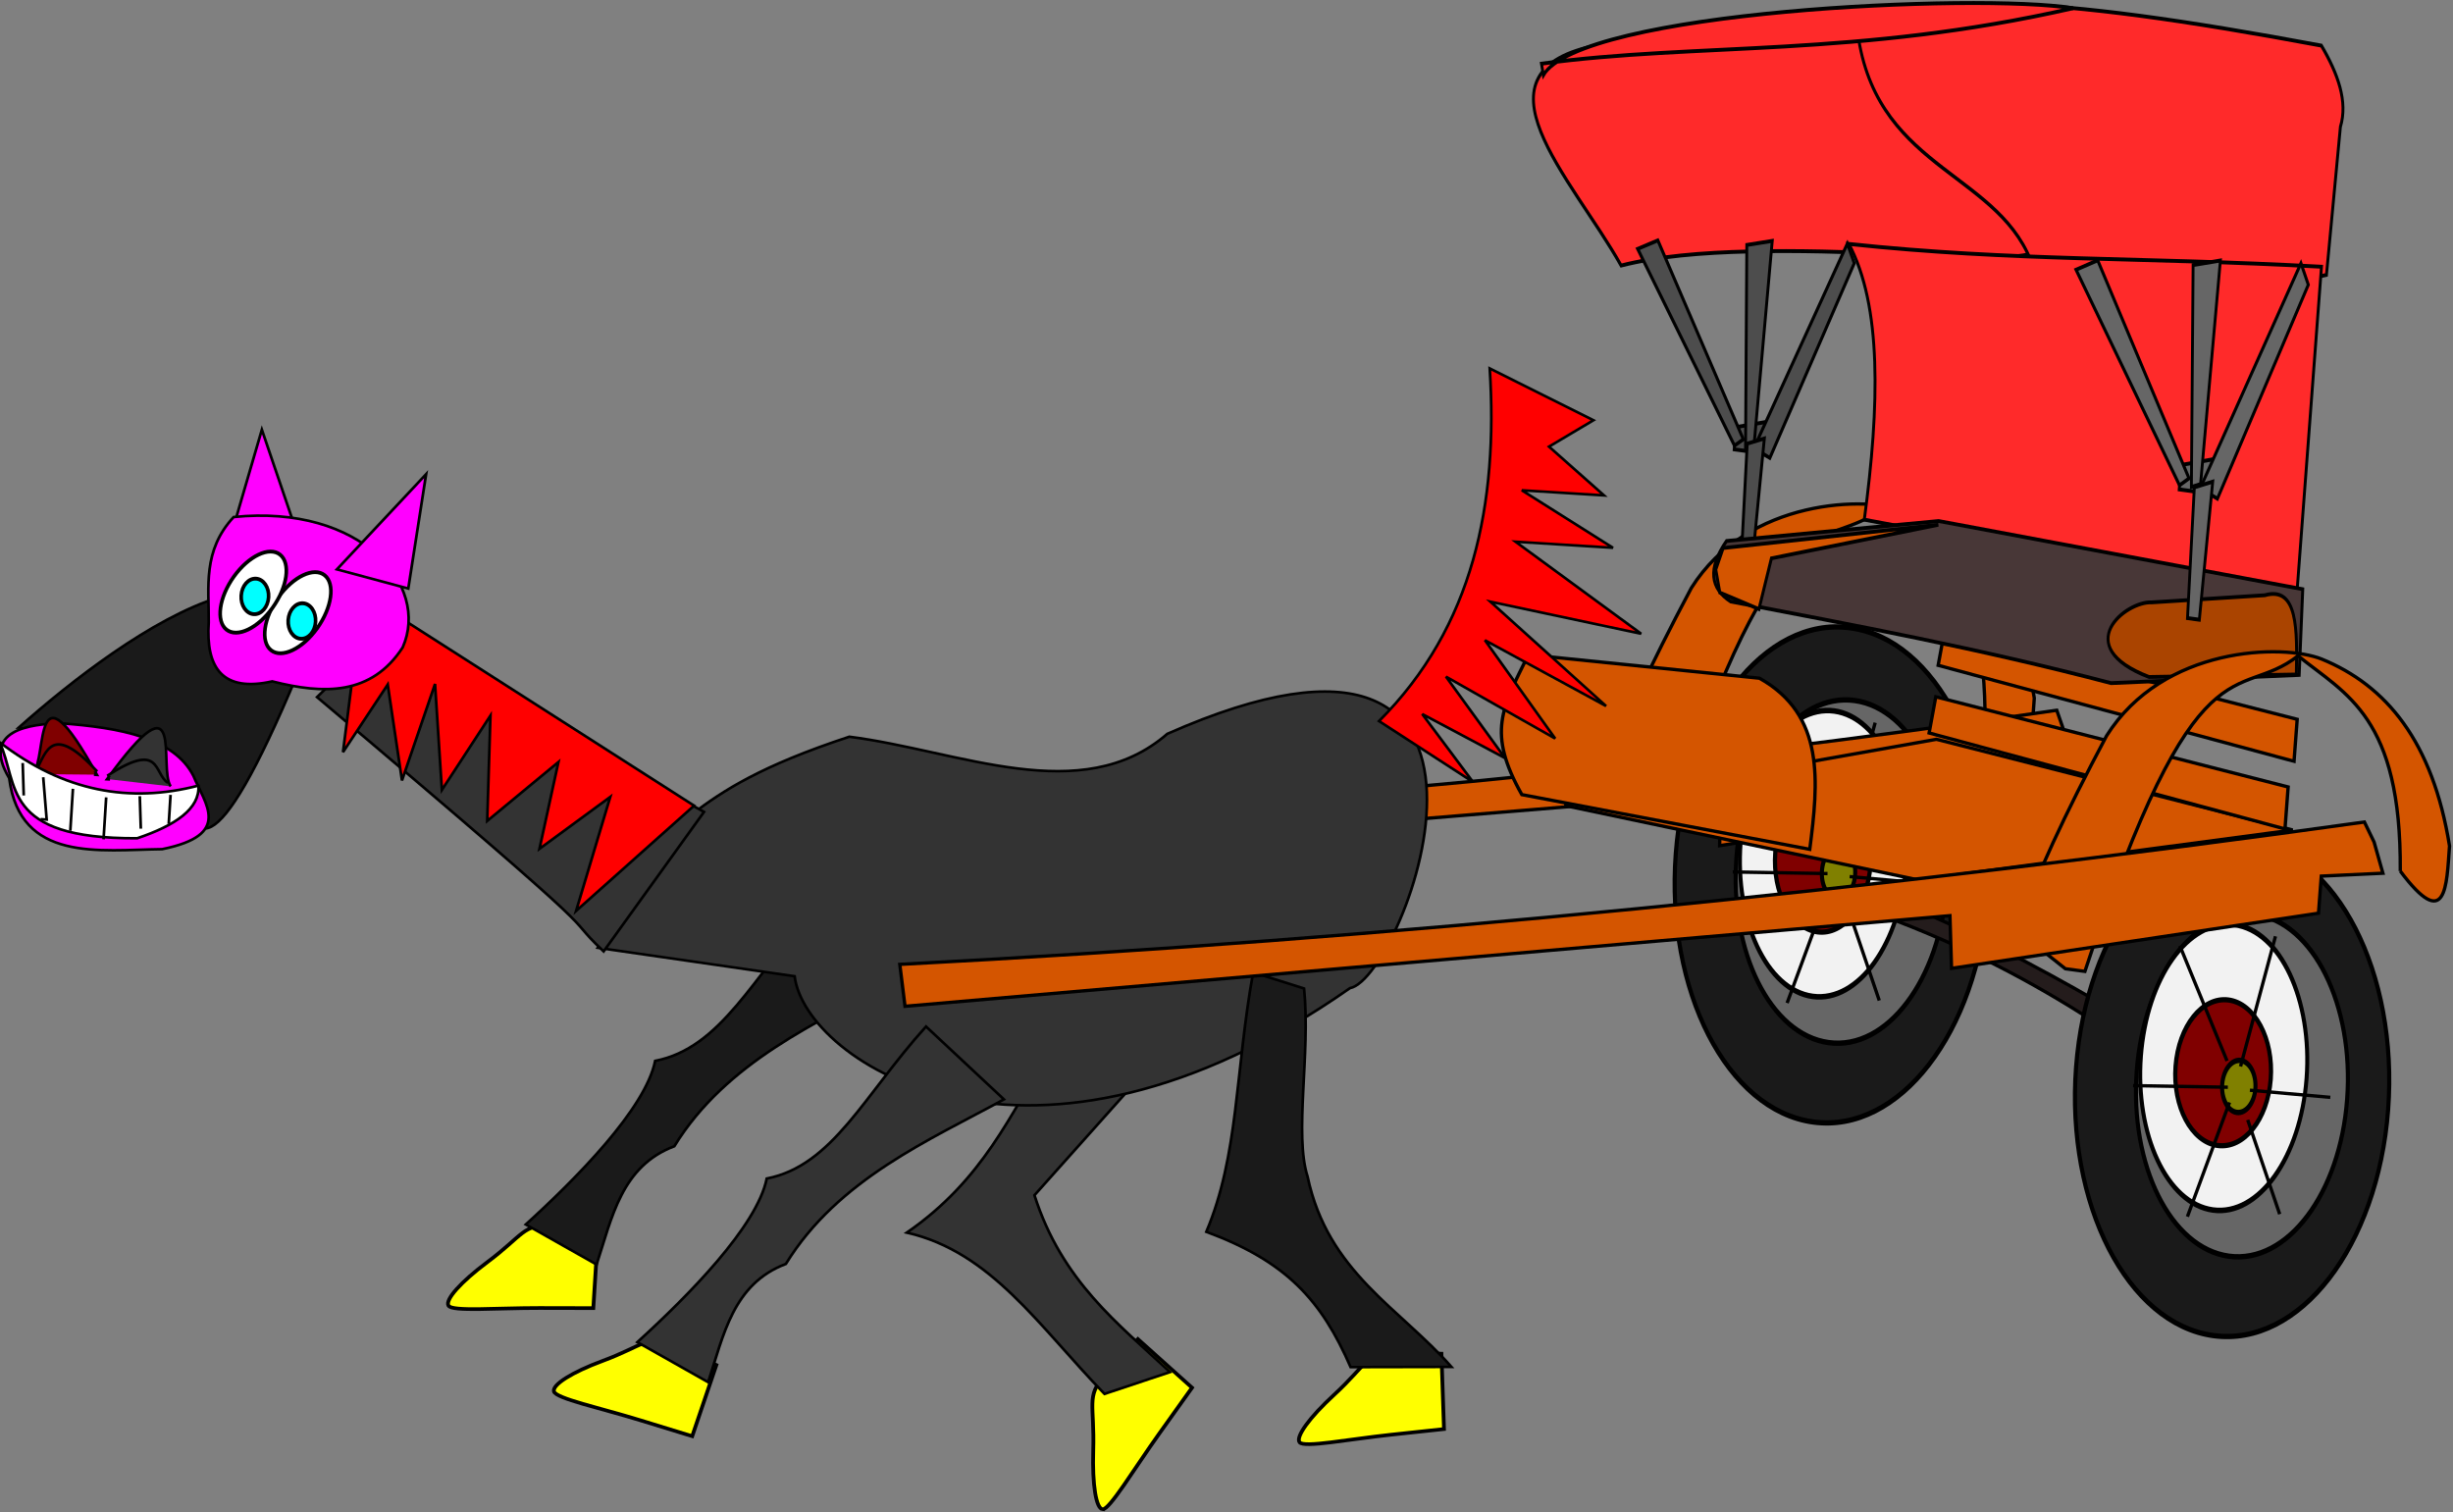 <?xml version="1.0" encoding="UTF-8" standalone="no"?>
<!-- Created with Inkscape (http://www.inkscape.org/) -->
<svg xmlns:inkscape="http://www.inkscape.org/namespaces/inkscape" xmlns:rdf="http://www.w3.org/1999/02/22-rdf-syntax-ns#" xmlns="http://www.w3.org/2000/svg" xmlns:cc="http://creativecommons.org/ns#" xmlns:dc="http://purl.org/dc/elements/1.1/" xmlns:sodipodi="http://sodipodi.sourceforge.net/DTD/sodipodi-0.dtd" id="svg2" sodipodi:docname="_svgclean2.svg" viewBox="0 0 281.797 173.725" version="1.1" inkscape:version="0.48.3.1 r9886">
  <rect x="0" y="0" width="281.797" height="173.725" fill="#808080" stroke="none"/>
  <sodipodi:namedview id="base" bordercolor="#666666" inkscape:pageshadow="2" inkscape:window-y="0" pagecolor="#ffffff" inkscape:window-maximized="0" inkscape:zoom="0.57875767" inkscape:window-x="372" inkscape:window-height="484" showgrid="false" borderopacity="1.0" inkscape:current-layer="layer1" inkscape:cx="389.26455" inkscape:cy="41.573058" inkscape:window-width="370" inkscape:pageopacity="0.0" inkscape:document-units="px"/>
  <g id="layer1" inkscape:label="Layer 1" inkscape:groupmode="layer" transform="translate(-12.358 -846.91)">
    <g id="g3415" transform="matrix(.385 0 0 .385 -318.47 663.45)">
      <g id="g3236-5" transform="matrix(-1.632 -.221 -.165 2.192 2347.4 -616.06)">
        <ellipse id="path3202-2-1" sodipodi:rx="19.951" sodipodi:cy="731.13" style="color:#000000;stroke:#000000;stroke-width:.528;stroke-linecap:round;fill:#1a1a1a" d="m 682.361,731.13 c 0,13.668 -8.932,24.749 -19.951,24.749 -11.019,0 -19.951,-11.081 -19.951,-24.749 0,-13.668 8.932,-24.749 19.951,-24.749 11.019,0 19.951,11.081 19.951,24.749 z" sodipodi:ry="24.749001" rx="19.951" ry="24.749" transform="matrix(1.43,0,0,1.359,-437.96,-324.72)" cy="731.13" cx="662.41" sodipodi:cx="662.40997"/>
        <ellipse id="path3202-71" sodipodi:rx="19.951" sodipodi:cy="731.13" style="color:#000000;stroke:#000000;stroke-width:.773;stroke-linecap:round;fill:#666666" d="m 682.361,731.13 c 0,13.668 -8.932,24.749 -19.951,24.749 -11.019,0 -19.951,-11.081 -19.951,-24.749 0,-13.668 8.932,-24.749 19.951,-24.749 11.019,0 19.951,11.081 19.951,24.749 z" sodipodi:ry="24.749001" rx="19.951" ry="24.749" transform="matrix(.964 0 0 .941 -131.01 -19.739)" cy="731.13" cx="662.41" sodipodi:cx="662.40997"/>
        <ellipse id="path3202-7-1" sodipodi:rx="19.951" sodipodi:cy="731.13" style="color:#000000;stroke:#000000;stroke-width:.954;stroke-linecap:round;fill:#f2f2f2" d="m 682.361,731.13 c 0,13.668 -8.932,24.749 -19.951,24.749 -11.019,0 -19.951,-11.081 -19.951,-24.749 0,-13.668 8.932,-24.749 19.951,-24.749 11.019,0 19.951,11.081 19.951,24.749 z" sodipodi:ry="24.749001" rx="19.951" ry="24.749" transform="matrix(.759 0 0 .785 8.319 92.242)" cy="731.13" cx="662.41" sodipodi:cx="662.40997"/>
        <ellipse id="path3202-1-5" sodipodi:rx="19.951" sodipodi:cy="731.13" style="color:#000000;stroke:#000000;stroke-width:1.764;stroke-linecap:round;fill:#800000" d="m 682.361,731.13 c 0,13.668 -8.932,24.749 -19.951,24.749 -11.019,0 -19.951,-11.081 -19.951,-24.749 0,-13.668 8.932,-24.749 19.951,-24.749 11.019,0 19.951,11.081 19.951,24.749 z" sodipodi:ry="24.749001" rx="19.951" ry="24.749" transform="matrix(.436 0 0 .4 222.31 374.47)" cy="731.13" cx="662.41" sodipodi:cx="662.40997"/>
      </g>
      <ellipse id="path3242-2" sodipodi:rx="3.0304999" sodipodi:cy="667.48999" style="fill-rule:evenodd;color:#000000;stroke:#000000;stroke-linecap:round;stroke-width:.737;fill:#808000" d="m 387.39,667.49 c 0,1.953 -1.357,3.535 -3.03,3.535 -1.674,0 -3.03,-1.583 -3.03,-3.535 0,-1.953 1.357,-3.535 3.03,-3.535 1.674,0 3.03,1.583 3.03,3.535 z" sodipodi:ry="3.5355" rx="3.03" ry="3.535" transform="matrix(-1.632 -.221 -.165 2.192 2145.3 -641.24)" cy="667.49" cx="384.36" sodipodi:cx="384.35999"/>
      <path id="path3244-7" d="m1404.4 729.33-14.071-34.336" style="stroke:#000000;stroke-width:1px;fill:none" inkscape:connector-curvature="0"/>
      <path id="path3246-6" d="m1408.4 731 10.416-38.842" style="stroke:#000000;stroke-width:1px;fill:none" inkscape:connector-curvature="0"/>
      <path id="path3248-1" d="m1410.5 746.94 9.542 28.131" style="stroke:#000000;stroke-width:1px;fill:none" inkscape:connector-curvature="0"/>
      <path id="path3250-4" d="m1405.1 741.73-12.556 34.079" style="stroke:#000000;stroke-width:1px;fill:none" inkscape:connector-curvature="0"/>
      <path id="path3252-2" d="m1411.2 738.09 23.987 2.135" style="stroke:#000000;stroke-width:1px;fill:none" inkscape:connector-curvature="0"/>
      <path id="path3254-3" d="m1404.6 737.19-28.275-0.481" style="stroke:#000000;stroke-width:1px;fill:none" inkscape:connector-curvature="0"/>
      <path id="path3163-7" d="m1451.6 692.33c13.817 18.441 13.81 4.425 14.695-7.495-5.006-31.201-18.893-47.912-38.198-55.785-11.479-4.569-47.246-3.921-64.137 22.928-12.711 23.931-20.854 41.535-26.74 58.047l14.448 11.448 5.829 0.791c33.532-101.99 45.389-79.865 63.607-94.162 14.343 11.586 30.812 18.174 30.497 64.229z" sodipodi:nodetypes="ccccccccc" style="stroke:#000000;stroke-width:1px;fill:#d45500" inkscape:connector-curvature="0"/>
      <path id="path5514-6" d="m1473 688.45c-116.27 16.965-233.53 28.675-352.09 33.462l0.718 12.253 251.06-20.679-0.278 15.369 88.454-14.067 1.136-10.8 14.772-0.503-1.715-9.138z" sodipodi:nodetypes="cccccccccc" style="stroke:#000000;stroke-width:1px;fill:#d45500" inkscape:connector-curvature="0"/>
      <path id="path3130" d="m1543.4 724.19-106.3-27.07-111 19.734 105.49 22.215z" style="stroke:#000000;stroke-width:1px;fill:#d45500" inkscape:connector-curvature="0"/>
      <path id="path3132" d="m1541.1 723.87 0.942-12.523-105.14-26.912-1.99 10.8z" style="stroke:#000000;stroke-width:1px;fill:#d45500" inkscape:connector-curvature="0"/>
      <path id="path3132-1" d="m1543.8 703.68 0.942-12.523-105.14-26.912-1.99 10.8z" style="stroke:#000000;stroke-width:1px;fill:#d45500" inkscape:connector-curvature="0"/>
      <g id="g3044" transform="matrix(-1.632 -.221 -.165 2.192 2990.7 -713.71)">
        <g id="g3037" style="fill:#ff2a2a" transform="translate(0,-3.535)">
          <path id="path3027" d="m867.72 667.49c-6.529 3.589 48.423 2.564 73.741 10.102 10.171-10.994 31.085-23.388 7.071-29.294l-31.315-6.061c-36.701-4.242-37.41 14.727-49.497 25.254z" sodipodi:nodetypes="ccccc" style="stroke:#000000;stroke-width:.526px;fill:#ff2a2a" inkscape:connector-curvature="0"/>
          <path id="path3029" d="m901.56 642.75c-8.946-7.735-33.01-9.484-83.843-7.576-3.414 3.535-5.575 7.071-4.546 10.607l0.505 20.203c19.018 5.206 36.504 4.317 53.033 4.546 6.866-12.327 29.122-10.273 34.85-27.779z" sodipodi:nodetypes="cccccc" style="stroke:#000000;stroke-width:.526px;fill:#ff2a2a" inkscape:connector-curvature="0"/>
          <path id="path3031" d="m814.69 664.97v45.457l79.297-3.03c-1.225-15.704-0.251-29.209 6.566-36.871-30.264-0.666-53.308-3.604-85.863-5.556z" sodipodi:nodetypes="ccccc" style="stroke:#000000;stroke-width:.526px;fill:#ff2a2a" inkscape:connector-curvature="0"/>
          <path id="path3033" d="m958.63 651.84c-28.003-5.702-57.03-6.598-95.459-17.173 17.588-0.334 89.162 9.364 94.954 18.688z" sodipodi:nodetypes="ccccc" style="stroke:#000000;stroke-width:.526px;fill:#ff2a2a" inkscape:connector-curvature="0"/>
          <path id="path3035" d="m957.62 652.34z" style="stroke:#000000;stroke-width:.526px;fill:#ff2a2a" inkscape:connector-curvature="0"/>
        </g>
      </g>
      <g id="g3147" style="fill:#4d4d4d" transform="matrix(-1.632 -.221 -.165 2.192 2817.6 -648.85)">
        <g id="g3068-1" style="fill:#4d4d4d" transform="translate(253.8,-65.66)">
          <path id="path3052-7" d="m541.95 694.26z" style="stroke:#000000;stroke-width:.526px;fill:#4d4d4d" inkscape:connector-curvature="0"/>
          <path id="path3054-4" d="m561.64 721.54z" style="stroke:#000000;stroke-width:.526px;fill:#4d4d4d" inkscape:connector-curvature="0"/>
          <path id="path3058-0" d="m556.09 718 1.01 4.546h5.556v-3.03z" style="stroke:#000000;stroke-width:.526px;fill:#4d4d4d" inkscape:connector-curvature="0"/>
          <path id="path3060-9" d="m582.86 697.29-3.535-1.515-18.183 25.254 1.515 1.01z" style="stroke:#000000;stroke-width:.526px;fill:#4d4d4d" inkscape:connector-curvature="0"/>
          <path id="path3062-4" d="m562.15 694.77z" style="stroke:#000000;stroke-width:.526px;fill:#4d4d4d" inkscape:connector-curvature="0"/>
          <path id="path3064-8" d="m544.98 692.75 14.142 29.294-3.03 1.01-12.627-27.779z" style="stroke:#000000;stroke-width:.526px;fill:#4d4d4d" inkscape:connector-curvature="0"/>
          <path id="path3066-8" d="m563.16 694.77-4.546-1.01 0.505 27.779 1.515 0.505z" style="stroke:#000000;stroke-width:.526px;fill:#4d4d4d" inkscape:connector-curvature="0"/>
        </g>
        <path id="path3116-2" style="stroke:#000000;stroke-width:.526px;fill:#4d4d4d" inkscape:connector-curvature="0" d="m811.15 654.87 3.03 1.01-0.505 16.162h-2.02z"/>
      </g>
      <g id="g3164" transform="matrix(-1.687 -.229 -.165 2.192 1768.4 -856.03)">
        <path id="path3158" inkscape:connector-curvature="0" sodipodi:nodetypes="ccccccc" style="stroke:#000000;stroke-width:.517px;fill:#483737" d="m63.64 694.77 64.65-2.525 36.871 6.566c2.992 4.092 2.225 6.682-1.515 8.081-22.159 0.946-44.217 1.791-67.68 4.041l-32.83-4.546z"/>
        <path id="path3160" inkscape:connector-curvature="0" sodipodi:nodetypes="ccccc" style="stroke:#000000;stroke-width:.517px;fill:#aa4400" d="m63.64 706.38c0.435-5.997 0.872-11.992 6.566-10.102l19.698 3.03c4.541 0.277 13.851 7.421-0.505 10.102z"/>
        <path id="path3162" style="stroke:#000000;stroke-width:.517px;fill:#d45500" inkscape:connector-curvature="0" d="m158.59 707.4-1.515-7.071-28.789-7.576 37.376 7.071 1.01 3.03-1.01 3.03z"/>
      </g>
      <g id="g3136" style="fill:#666666" transform="matrix(-1.75 -.237 -.181 2.406 2930.1 -765.67)">
        <g id="g3068" style="fill:#666666" transform="translate(181.83,-72.226)">
          <path id="path3052" d="m541.95 694.26z" style="stroke:#000000;stroke-width:.485px;fill:#666666" inkscape:connector-curvature="0"/>
          <path id="path3054" d="m561.64 721.54z" style="stroke:#000000;stroke-width:.485px;fill:#666666" inkscape:connector-curvature="0"/>
          <path id="path3058" d="m556.09 718 1.01 4.546h5.556v-3.03z" style="stroke:#000000;stroke-width:.485px;fill:#666666" inkscape:connector-curvature="0"/>
          <path id="path3060" d="m582.86 697.29-3.535-1.515-18.183 25.254 1.515 1.01z" style="stroke:#000000;stroke-width:.485px;fill:#666666" inkscape:connector-curvature="0"/>
          <path id="path3062" d="m562.15 694.77z" style="stroke:#000000;stroke-width:.485px;fill:#666666" inkscape:connector-curvature="0"/>
          <path id="path3064" d="m544.98 692.75 14.142 29.294-3.03 1.01-12.627-27.779z" style="stroke:#000000;stroke-width:.485px;fill:#666666" inkscape:connector-curvature="0"/>
          <path id="path3066" d="m563.16 694.77-4.546-1.01 0.505 27.779 1.515 0.505z" style="stroke:#000000;stroke-width:.485px;fill:#666666" inkscape:connector-curvature="0"/>
        </g>
        <path id="path3116" style="stroke:#000000;stroke-width:.485px;fill:#666666" inkscape:connector-curvature="0" d="m738.93 648.81 3.03 1.01-0.505 16.162h-2.02z"/>
      </g>
      <path id="path3157" d="m1399.3 729.95c2.584-20.152 4.612-40.075-15.001-51.057l-68.95-7.018c-7.938 16.042-12.375 23.222-1.963 41.753z" sodipodi:nodetypes="ccccc" style="stroke:#000000;stroke-width:1px;fill:#d45500" inkscape:connector-curvature="0"/>
      <path id="path3159" d="m1526.5 810.44c-32.997-22.438-60.674-45.796-115.9-64.386l6.503-4.038c44.417 17.433 80.254 40.193 116.22 62.873z" sodipodi:nodetypes="ccccc" style="stroke:#000000;stroke-width:1px;fill:#241c1c" inkscape:connector-curvature="0"/>
      <path id="path3163" d="m1575.5 736.44c13.817 18.441 13.81 4.425 14.695-7.495-5.006-31.201-18.893-47.912-38.198-55.785-11.479-4.569-47.246-3.921-64.137 22.928-12.711 23.931-20.854 41.535-26.74 58.047l14.448 11.448 5.829 0.791c33.532-101.99 45.389-79.865 63.607-94.162 14.343 11.586 30.812 18.174 30.497 64.229z" sodipodi:nodetypes="ccccccccc" style="stroke:#000000;stroke-width:1px;fill:#d45500" inkscape:connector-curvature="0"/>
      <g id="g3273" transform="matrix(-1,0,0,1,1697.3,229.1)">
        <g id="g3236" transform="matrix(1.632 -.221 .165 2.192 -769.54 -781.42)">
          <ellipse id="path3202-2" sodipodi:rx="19.951" sodipodi:cy="731.13" style="color:#000000;stroke:#000000;stroke-width:.528;stroke-linecap:round;fill:#1a1a1a" d="m 682.361,731.13 c 0,13.668 -8.932,24.749 -19.951,24.749 -11.019,0 -19.951,-11.081 -19.951,-24.749 0,-13.668 8.932,-24.749 19.951,-24.749 11.019,0 19.951,11.081 19.951,24.749 z" sodipodi:ry="24.749001" rx="19.951" ry="24.749" transform="matrix(1.43,0,0,1.359,-437.96,-324.72)" cy="731.13" cx="662.41" sodipodi:cx="662.40997"/>
          <ellipse id="path3202" sodipodi:rx="19.951" sodipodi:cy="731.13" style="color:#000000;stroke:#000000;stroke-width:.773;stroke-linecap:round;fill:#666666" d="m 682.361,731.13 c 0,13.668 -8.932,24.749 -19.951,24.749 -11.019,0 -19.951,-11.081 -19.951,-24.749 0,-13.668 8.932,-24.749 19.951,-24.749 11.019,0 19.951,11.081 19.951,24.749 z" sodipodi:ry="24.749001" rx="19.951" ry="24.749" transform="matrix(.964 0 0 .941 -131.01 -19.739)" cy="731.13" cx="662.41" sodipodi:cx="662.40997"/>
          <ellipse id="path3202-7" sodipodi:rx="19.951" sodipodi:cy="731.13" style="color:#000000;stroke:#000000;stroke-width:.954;stroke-linecap:round;fill:#f2f2f2" d="m 682.361,731.13 c 0,13.668 -8.932,24.749 -19.951,24.749 -11.019,0 -19.951,-11.081 -19.951,-24.749 0,-13.668 8.932,-24.749 19.951,-24.749 11.019,0 19.951,11.081 19.951,24.749 z" sodipodi:ry="24.749001" rx="19.951" ry="24.749" transform="matrix(.759 0 0 .785 8.319 92.242)" cy="731.13" cx="662.41" sodipodi:cx="662.40997"/>
          <ellipse id="path3202-1" sodipodi:rx="19.951" sodipodi:cy="731.13" style="color:#000000;stroke:#000000;stroke-width:1.764;stroke-linecap:round;fill:#800000" d="m 682.361,731.13 c 0,13.668 -8.932,24.749 -19.951,24.749 -11.019,0 -19.951,-11.081 -19.951,-24.749 0,-13.668 8.932,-24.749 19.951,-24.749 11.019,0 19.951,11.081 19.951,24.749 z" sodipodi:ry="24.749001" rx="19.951" ry="24.749" transform="matrix(.436 0 0 .4 222.31 374.47)" cy="731.13" cx="662.41" sodipodi:cx="662.40997"/>
        </g>
        <ellipse id="path3242" sodipodi:rx="3.0304999" sodipodi:cy="667.48999" style="fill-rule:evenodd;color:#000000;stroke:#000000;stroke-linecap:round;stroke-width:.737;fill:#808000" d="m 387.39,667.49 c 0,1.953 -1.357,3.535 -3.03,3.535 -1.674,0 -3.03,-1.583 -3.03,-3.535 0,-1.953 1.357,-3.535 3.03,-3.535 1.674,0 3.03,1.583 3.03,3.535 z" sodipodi:ry="3.5355" rx="3.03" ry="3.535" transform="matrix(1.632 -.221 .165 2.192 -567.43 -806.59)" cy="667.49" cx="384.36" sodipodi:cx="384.35999"/>
        <path id="path3244" style="stroke:#000000;stroke-width:1px;fill:none" inkscape:connector-curvature="0" d="m173.49 563.98 14.071-34.336"/>
        <path id="path3246" style="stroke:#000000;stroke-width:1px;fill:none" inkscape:connector-curvature="0" d="m169.46 565.64-10.42-38.84"/>
        <path id="path3248" style="stroke:#000000;stroke-width:1px;fill:none" inkscape:connector-curvature="0" d="m167.32 581.59-9.542 28.131"/>
        <path id="path3250" style="stroke:#000000;stroke-width:1px;fill:none" inkscape:connector-curvature="0" d="m172.76 576.38 12.555 34.079"/>
        <path id="path3252" style="stroke:#000000;stroke-width:1px;fill:none" inkscape:connector-curvature="0" d="m166.66 572.73-23.987 2.135"/>
        <path id="path3254" style="stroke:#000000;stroke-width:1px;fill:none" inkscape:connector-curvature="0" d="m173.25 571.84 28.275-0.481"/>
      </g>
      <g id="g5233" inkscape:export-ydpi="90" inkscape:export-xdpi="90" inkscape:export-filename="C:\Documents and Settings\user\Meus documentos\g3776.png" transform="matrix(-.707 -.044 -.043 .686 1859.8 641.35)">
        <g id="g3169" transform="translate(-215.65,-477.59)">
          <path id="path4671" d="m1500 553.96 30.844 10.644-12.406-56.828z" style="stroke:#000000;stroke-width:1.135px;fill:#ff00ff" inkscape:transform-center-y="-12.121831" inkscape:connector-curvature="0"/>
          <path id="path5640-8-2-9" style="fill-rule:evenodd;color:#000000;stroke:#000000;stroke-linecap:round;stroke-width:1.589;fill:#ffff00" d="m1055.5 918.54c1.871-2.272-3.548-11.07-13.233-21.481-13.027-14.005-12.679-19.392-23.715-19.867l-20.354-0.876-1.863 19.785-1.206 12.805 22.408 3.929c17.567 3.08 36.023 8.059 37.962 5.705z" inkscape:transform-center-x="22.223356" inkscape:transform-center-y="-16.162441" inkscape:connector-curvature="0" sodipodi:nodetypes="csscccsc"/>
          <path id="path5640-8-2-0" style="fill-rule:evenodd;color:#000000;stroke:#000000;stroke-linecap:round;stroke-width:1.589;fill:#ffff00" d="m1136.5 952.86c2.797-0.031 5.06-10.344 5.524-25.179 0.625-19.955 4.49-23.32-2.657-32.519l-13.182-16.966-14.596 11.889-9.446 7.695 12.514 20.683c9.811 16.215 18.943 34.43 21.842 34.397z" inkscape:transform-center-x="-15.832944" inkscape:transform-center-y="13.9522" inkscape:connector-curvature="0" sodipodi:nodetypes="csscccsc"/>
          <path id="path5640-8-2-5" style="fill-rule:evenodd;color:#000000;stroke:#000000;stroke-linecap:round;stroke-width:1.589;fill:#ffff00" d="m1370.3 916.63c0.962-2.87-7.07-8.827-19.608-14.545-16.866-7.691-18.382-12.831-28.785-8.778l-19.186 7.476 5.022 19.118 3.251 12.373 22.134-5.479c17.352-4.296 36.177-7.191 37.173-10.165z" sodipodi:nodetypes="csscccsc" inkscape:transform-center-y="16.162441" inkscape:connector-curvature="0"/>
          <path id="path5640-8-2" d="m1416.9 882.28c1.649-2.469-4.566-10.615-15.175-19.889-14.27-12.475-14.429-17.873-25.451-17.112l-20.33 1.403v32.763l22.659 1.403c17.763 1.1 36.589 3.99 38.298 1.432z" sodipodi:nodetypes="csscccsc" style="fill-rule:evenodd;color:#000000;stroke:#000000;stroke-linecap:round;stroke-width:1.589;fill:#ffff00" inkscape:connector-curvature="0"/>
          <path id="path4725-6" d="m1273.5 700.48c24.268 31.474 35.528 62.786 62.946 70.17 2.819 21.051 30.27 53.329 50.1 74.38l-30.831 15.437c-5.228-20.805-7.888-43.293-29.546-53.329-19.7-38.199-57.392-57.672-87.354-77.187z" sodipodi:nodetypes="ccccccc" style="stroke:#000000;stroke-width:1.135px;fill:#1a1a1a" inkscape:connector-curvature="0"/>
          <path id="path5538-4-6" d="m1561.8 659.62c-1.676-2.78-3.352-5.561-5.028-8.341-0.838 0-1.921 0.491-2.514 0-0.593-0.492 0.375-1.464 0-2.085-1.237-2.052-8.819-6.289-10.056-8.341-0.375-0.622 0.593-1.594 0-2.085-0.593-0.492-1.921 0.492-2.514 0s0.375-1.464 0-2.085c-5.232-8.678 0.173 2.229-5.028-2.085-0.593-0.492 0-1.39 0-2.085-0.838 0-1.764 0.311-2.514 0-4.628-1.92-0.4-4.336-5.028-6.256-0.75-0.311-1.922 0.492-2.514 0-0.593-0.492 0.593-1.594 0-2.085-0.593-0.491-1.922 0.492-2.514 0-0.593-0.491 0.593-1.594 0-2.085-1.185-0.983-3.843 0.983-5.028 0-0.593-0.492 0.375-1.464 0-2.085-5.232-8.678 0.173 2.229-5.028-2.085-0.593-0.491 0.375-1.464 0-2.085-5.232-8.679 0.173 2.229-5.028-2.085-0.593-0.491 0.375-1.464 0-2.085-0.53-0.879-1.676-1.39-2.514-2.085" style="stroke:#000000;stroke-width:1.135px;fill:none" inkscape:connector-curvature="0"/>
          <path id="path5562-1-6" d="m1468.8 603.31c-3.352 2.085-7.542 9.036-10.056 6.256-2.514-2.78 13.019-8.713 10.056-6.256-4.19 2.78-8.38 5.561-12.571 8.341 0 0.695 0.593 1.594 0 2.085-0.593 0.491-1.765-0.311-2.514 0-1.06 0.44-1.454 1.646-2.514 2.085-0.75 0.311-1.921-0.491-2.514 0-0.593 0.491 0.593 1.594 0 2.085-0.514 0.426-6.545-0.413-7.542 0-2.12 0.879-2.908 3.291-5.028 4.171-0.75 0.311-1.921-0.492-2.514 0-0.593 0.491 0.593 1.594 0 2.085-0.593 0.492-1.922-0.491-2.514 0-0.593 0.492 0.593 1.594 0 2.085-1.185 0.983-3.843-0.983-5.028 0-0.593 0.492 0.593 1.594 0 2.085-1.185 0.983-3.843-0.983-5.028 0-0.593 0.492 0.593 1.594 0 2.085-0.593 0.491-1.922-0.492-2.514 0-0.593 0.491 0.593 1.594 0 2.085-0.593 0.492-1.921-0.492-2.514 0s0.593 1.594 0 2.085c-0.593 0.492-1.921-0.492-2.514 0s0.375 1.464 0 2.085c-1.237 2.052-8.819 6.289-10.056 8.341-0.375 0.622 0.593 1.594 0 2.085-0.593 0.492-1.921-0.492-2.514 0s0.593 1.594 0 2.085c-6.704 0 0.838-0.695-2.514 2.085-0.593 0.491-1.922-0.492-2.514 0-0.593 0.491 0 1.39 0 2.085 0 0.983 0.114 10.332 0 10.427-0.114 0.095-11.385 0-12.571 0h-20.113c-1.315 0-9.396-0.274-10.056 0-1.06 0.44-1.454 1.646-2.514 2.085-0.75 0.311-1.676 0-2.514 0h-17.599c-0.838 0-1.921-0.492-2.514 0-3.352 2.78 4.19 2.085-2.514 2.085" style="stroke:#000000;stroke-width:1.135px;fill:none" inkscape:connector-curvature="0"/>
          <path id="path5600-6-3" d="m1350.6 663.79c0 2.78 3.352 8.341 0 8.341-3.352 0-2.37-10.307 0-8.341 3.022 2.506 0.927 7.136 2.514 10.427 0.311 0.645 1.921-0.492 2.514 0s-0.593 1.594 0 2.085c0.593 0.491 1.765-0.311 2.514 0 1.06 0.44 1.454 1.646 2.514 2.085 0.765 0.317 6.41 0 7.542 0 1.315 0 9.395 0.274 10.056 0 1.06-0.44 1.454-1.646 2.514-2.085 0.765-0.317 6.41 0 7.542 0h7.542-5.028c2.514 0 5.157 0.659 7.542 0 0.11-0.03 0-5.789 0-8.341 0-0.695-0.838-2.085 0-2.085 0.838 0-0.838 2.085 0 2.085 1.185 0 1.454-1.646 2.514-2.085 0.75-0.311 1.676 0 2.514 0 0.923 0 9.955 0.084 10.056 0 0.593-0.492 0-1.39 0-2.085v-8.341c0-0.695-0.838-2.085 0-2.085 0.838 0-0.593 1.594 0 2.085 0.114 0.095 11.385 0 12.571 0 0.838 0 1.921 0.492 2.514 0 0.593-0.491-0.593-1.594 0-2.085 0.593-0.492 1.922 0.492 2.514 0 0.101-0.084 0-7.575 0-8.341 0-0.695 0.593-1.594 0-2.085-0.593-0.492-2.514 0.695-2.514 0 0-0.695 1.765 0.311 2.514 0 1.06-0.44 1.676-1.39 2.514-2.085 0.838-0.695 1.984-1.206 2.514-2.085 0.682-1.131-0.688-7.771 0-8.341 0.593-0.492 1.921-0.492 2.514 0 0.593 0.491-0.593 1.594 0 2.085 0.593 0.492 1.676 0 2.514 0 0.838 0 1.765 0.311 2.514 0 10.463-4.339-2.688 0.144 2.514-4.171 0.593-0.492 1.764 0.311 2.514 0 2.12-0.879 2.908-3.291 5.028-4.171 0.75-0.311 1.922 0.492 2.514 0 1.185-0.983-1.185-3.188 0-4.171 0.593-0.491 1.764 0.311 2.514 0 1.06-0.44 1.454-1.646 2.514-2.085 0.75-0.311 1.921 0.492 2.514 0 1.185-0.983-0.75-2.927 0-4.171 0.53-0.879 1.984-1.206 2.514-2.085 0.331-0.548 0-7.251 0-8.341" style="stroke:#000000;stroke-width:1.135px;fill:none" inkscape:connector-curvature="0"/>
          <path id="path5622-2-8" d="m1067.9 734.78c-1.728-0.579-3.143-2.281-3.143-3.783s-1.697-3.271-3.771-3.931c-2.723-0.867-3.771-4.406-3.771-12.735 0-11.195 0.204-11.534 6.914-11.527 3.803 0.007 10.732 1.939 15.399 4.298 11.171 5.649 25.012 17.938 23.098 20.508-2.334 3.132-14.745 6.492-18.99 5.141-2.086-0.664-3.793-0.169-3.793 1.101 0 2.348-6.247 2.834-11.942 0.927z" style="fill-rule:evenodd;color:#000000;stroke:#000000;stroke-linecap:round;stroke-width:1.589;fill:#ffffff" inkscape:connector-curvature="0"/>
          <path id="path4723" d="m1170.9 755.48c14.595 28.434 24.503 57.892 55.238 82.8-35.975 6.061-57.954 36.944-87.354 64.556l-26.977-11.227c23.135-19.626 47.816-36.437 61.661-72.976l-45-58.94z" sodipodi:nodetypes="ccccccc" style="stroke:#000000;stroke-width:1.135px;fill:#333333" inkscape:connector-curvature="0"/>
          <path id="path4669" d="m1612.8 643.4c-20.889-21.713-53.258-51.127-80.931-61.938 4.949 28.243-12.506 32.48-34.685 31.657 29.552 87.582 40.403 79.061 46.246 44.126 6.907-11.559 33.554-6.921 69.369-13.845z" sodipodi:nodetypes="ccccc" style="stroke:#000000;stroke-width:1.135px;fill:#1a1a1a" inkscape:connector-curvature="0"/>
          <path id="path4667" d="m1595.5 640.4c-25.626 0.268-48.297 3.341-57.438 19.246-5.578 11.862-18.126 24.475 11.238 32.571 26.238 2.006 59.375 9.749 66.179-26.649 13.424-20.25-7.676-23.983-19.978-25.168z" sodipodi:nodetypes="ccccc" style="stroke:#000000;stroke-width:1.135px;fill:#ff00ff" inkscape:connector-curvature="0"/>
          <path id="path4693" d="m1327.6 662.86c-12.712-11.273-27.898-22.932-64.231-37.892-46.666 3.134-99.478 24.73-133.6-9.824-160.72-85.936-106.45 99.32-83.5 105.25 128.3 105.5 227.09 46.725 233.8 9.824l83.5-7.017z" sodipodi:nodetypes="ccccccc" style="stroke:#000000;stroke-width:1.135px;fill:#333333" inkscape:connector-curvature="0"/>
          <path id="path4695" d="m1087.4 716.19c4.962 43.746 1.195 79.413 12.846 113.67-34.44 10.682-50.179 26.485-64.231 54.732l-42.392-2.807c23.348-24.135 54.473-37.65 65.515-78.59 6.821-18.056 1.951-53.164 6.423-81.397z" sodipodi:nodetypes="ccccccc" style="stroke:#000000;stroke-width:1.135px;fill:#1a1a1a" inkscape:connector-curvature="0"/>
          <path id="path4725" d="m1223.5 748.46c24.268 31.474 35.528 62.786 62.946 70.17 2.819 21.051 30.27 53.329 50.1 74.38l-30.831 15.437c-5.228-20.805-7.888-43.293-29.546-53.329-19.7-38.199-57.392-57.672-87.354-77.187z" sodipodi:nodetypes="ccccccc" style="stroke:#000000;stroke-width:1.135px;fill:#333333" inkscape:connector-curvature="0"/>
          <path id="path4691" d="m1462.5 592.69-140.02 68.766 38.538 63.153c21.551-18.571-13.782 5.378 127.18-102.45z" sodipodi:nodetypes="ccccc" style="stroke:#000000;stroke-width:1.135px;fill:#333333" inkscape:connector-curvature="0"/>
          <path id="path4777" style="stroke:#000000;stroke-width:1.135px;fill:#ff0000" d="m1473 599.56-15.611-15.247-130.57 74.709 46.833 48.789-11.354-50.314 28.384 24.395-5.677-38.117 28.384 27.444 1.419-45.74 18.45 33.543 5.677-45.74 11.354 42.691 8.515-41.166 17.03 30.493z" inkscape:transform-center-x="-25.714286" inkscape:transform-center-y="28.571429" inkscape:connector-curvature="0"/>
          <path id="path4665" d="m1528 546.38c-53.509-9.121-84.369 24.346-74.508 51.926 11.873 21.66 31.891 22.558 53.954 18.244 20.444 6.098 28.348-3.789 28.262-23.858 0.81-15.437 4.515-30.875-7.708-46.312z" sodipodi:nodetypes="ccccc" style="stroke:#000000;stroke-width:1.135px;fill:#ff00ff" inkscape:connector-curvature="0"/>
          <path id="path4671-4" d="m1452.7 572.66 30.516-6.388-35.004-43.66z" style="stroke:#000000;stroke-width:1.135px;fill:#ff00ff" inkscape:connector-curvature="0"/>
          <path id="path4779" d="m1041.1 603.91c-37.261-43.575-44.393-97.277-37.254-155.78l-44.961 19.647 17.985 12.631-24.408 19.647h34.685l-39.823 22.454h41.108l-55.238 36.488 64.231-9.824-51.385 42.102 52.669-25.261-32.115 40.698 47.531-23.858-26.977 33.681 35.969-16.841-23.123 28.068z" sodipodi:nodetypes="cccccccccccccccccc" style="stroke:#000000;stroke-width:1.135px;fill:#ff0000" inkscape:connector-curvature="0"/>
          <ellipse id="path4781" sodipodi:rx="16.162001" sodipodi:cy="958.41998" style="fill-rule:evenodd;color:#000000;stroke:#000000;stroke-linecap:round;stroke-width:2.392;fill:#ffffff" d="m 363.652,958.42 c 0,16.179 -7.236,29.294 -16.162,29.294 -8.926,0 -16.162,-13.115 -16.162,-29.294 0,-16.179 7.236,-29.294 16.162,-29.294 8.926,0 16.162,13.115 16.162,29.294 z" sodipodi:ry="29.294001" rx="16.162" ry="29.294" transform="matrix(.53 -.383 .351 .579 977.93 164.27)" cy="958.42" cx="347.49" sodipodi:cx="347.48999"/>
          <ellipse id="path4781-0" sodipodi:rx="16.162001" sodipodi:cy="958.41998" style="fill-rule:evenodd;color:#000000;stroke:#000000;stroke-linecap:round;stroke-width:2.392;fill:#ffffff" d="m 363.652,958.42 c 0,16.179 -7.236,29.294 -16.162,29.294 -8.926,0 -16.162,-13.115 -16.162,-29.294 0,-16.179 7.236,-29.294 16.162,-29.294 8.926,0 16.162,13.115 16.162,29.294 z" sodipodi:ry="29.294001" rx="16.162" ry="29.294" transform="matrix(.53 -.383 .351 .579 997.2 156.55)" cy="958.42" cx="347.49" sodipodi:cx="347.48999"/>
          <ellipse id="path4801" sodipodi:rx="9.0914001" sodipodi:cy="1249.3" style="fill-rule:evenodd;color:#000000;stroke:#000000;stroke-linecap:round;stroke-width:2.392;fill:#00ffff" d="m 434.361,1249.3 c 0,6.137 -4.07,11.112 -9.091,11.112 -5.021,0 -9.091,-4.975 -9.091,-11.112 0,-6.137 4.07,-11.112 9.091,-11.112 5.021,0 9.091,4.975 9.091,11.112 z" sodipodi:ry="11.112" rx="9.091" ry="11.112" transform="matrix(.636 0 0 .695 1226.1 -278.67)" cy="1249.3" cx="425.27" sodipodi:cx="425.26999"/>
          <ellipse id="path4801-0" sodipodi:rx="9.0914001" sodipodi:cy="1249.3" style="fill-rule:evenodd;color:#000000;stroke:#000000;stroke-linecap:round;stroke-width:2.392;fill:#00ffff" d="m 434.361,1249.3 c 0,6.137 -4.07,11.112 -9.091,11.112 -5.021,0 -9.091,-4.975 -9.091,-11.112 0,-6.137 4.07,-11.112 9.091,-11.112 5.021,0 9.091,4.975 9.091,11.112 z" sodipodi:ry="11.112" rx="9.091" ry="11.112" transform="matrix(.636 0 0 .695 1246.5 -288.06)" cy="1249.3" cx="425.27" sodipodi:cx="425.26999"/>
          <g id="g4825" style="fill:#333333" transform="matrix(.636 0 0 .695 1254.4 -315.16)">
            <path id="path4821" inkscape:connector-curvature="0" sodipodi:nodetypes="cccc" style="stroke:#000000;stroke-width:1.708px;fill:#333333" d="m460.63 1410c9.218-11.136-5.561-73.268 42.426-2.02h-2.02"/>
            <path id="path4823" inkscape:connector-curvature="0" sodipodi:nodetypes="cc" style="stroke:#000000;stroke-width:1.708px;fill:#333333" d="m462.65 1407.9c9.995-5.396 5.894-26.236 40.406-2.02"/>
          </g>
          <g id="g4825-6" style="fill:#800000" transform="matrix(-.636 0 0 .695 1898.6 -316.78)">
            <path id="path4821-1" inkscape:connector-curvature="0" sodipodi:nodetypes="cccc" style="stroke:#000000;stroke-width:1.708px;fill:#800000" d="m460.63 1410c9.218-11.136-5.561-73.268 42.426-2.02h-2.02"/>
            <path id="path4823-3" inkscape:connector-curvature="0" sodipodi:nodetypes="cc" style="stroke:#000000;stroke-width:1.708px;fill:#800000" d="m462.65 1407.9c5.996-12.712 8.524-30.754 40.406-2.02"/>
          </g>
          <path id="path4855" d="m1535.7 663.69c28.262 9.58 56.523 6.325 84.784-13.468-9.296 17.468-2.901 41.915-60.377 37.954-15.9-6.682-25.606-14.545-24.408-24.486z" sodipodi:nodetypes="cccc" style="stroke:#000000;stroke-width:1.135px;fill:#ffffff" inkscape:connector-curvature="0"/>
          <path id="path4857" d="m1547.2 668.47v12.631" style="stroke:#000000;stroke-width:1.135px;fill:none" inkscape:connector-curvature="0"/>
          <path id="path4859" d="m1560.1 669.87-1.285 14.034" style="stroke:#000000;stroke-width:1.135px;fill:none" inkscape:connector-curvature="0"/>
          <path id="path4861" d="m1574.2 671.28v18.244" style="stroke:#000000;stroke-width:1.135px;fill:none" inkscape:connector-curvature="0"/>
          <path id="path4863" d="m1588.4 668.47v18.244" style="stroke:#000000;stroke-width:1.135px;fill:none" inkscape:connector-curvature="0"/>
          <path id="path4865" d="m1601.2 664.26-2.569 18.244h2.569" style="stroke:#000000;stroke-width:1.135px;fill:none" inkscape:connector-curvature="0"/>
          <path id="path4867" d="m1610.2 658.65-1.285 14.034" style="stroke:#000000;stroke-width:1.135px;fill:none" inkscape:connector-curvature="0"/>
        </g>
      </g>
      <path id="path5514" d="m1564.8 721.8c-144 20.076-289.52 34.801-437.02 42.479l1.557 12.511 311.79-27.037 0.483 15.72 109.49-16.459 0.833-11.069 18.384-0.861-2.631-9.303z" sodipodi:nodetypes="cccccccccc" style="stroke:#000000;stroke-width:1px;fill:#d45500" inkscape:connector-curvature="0"/>
    </g>
  </g>
</svg>
